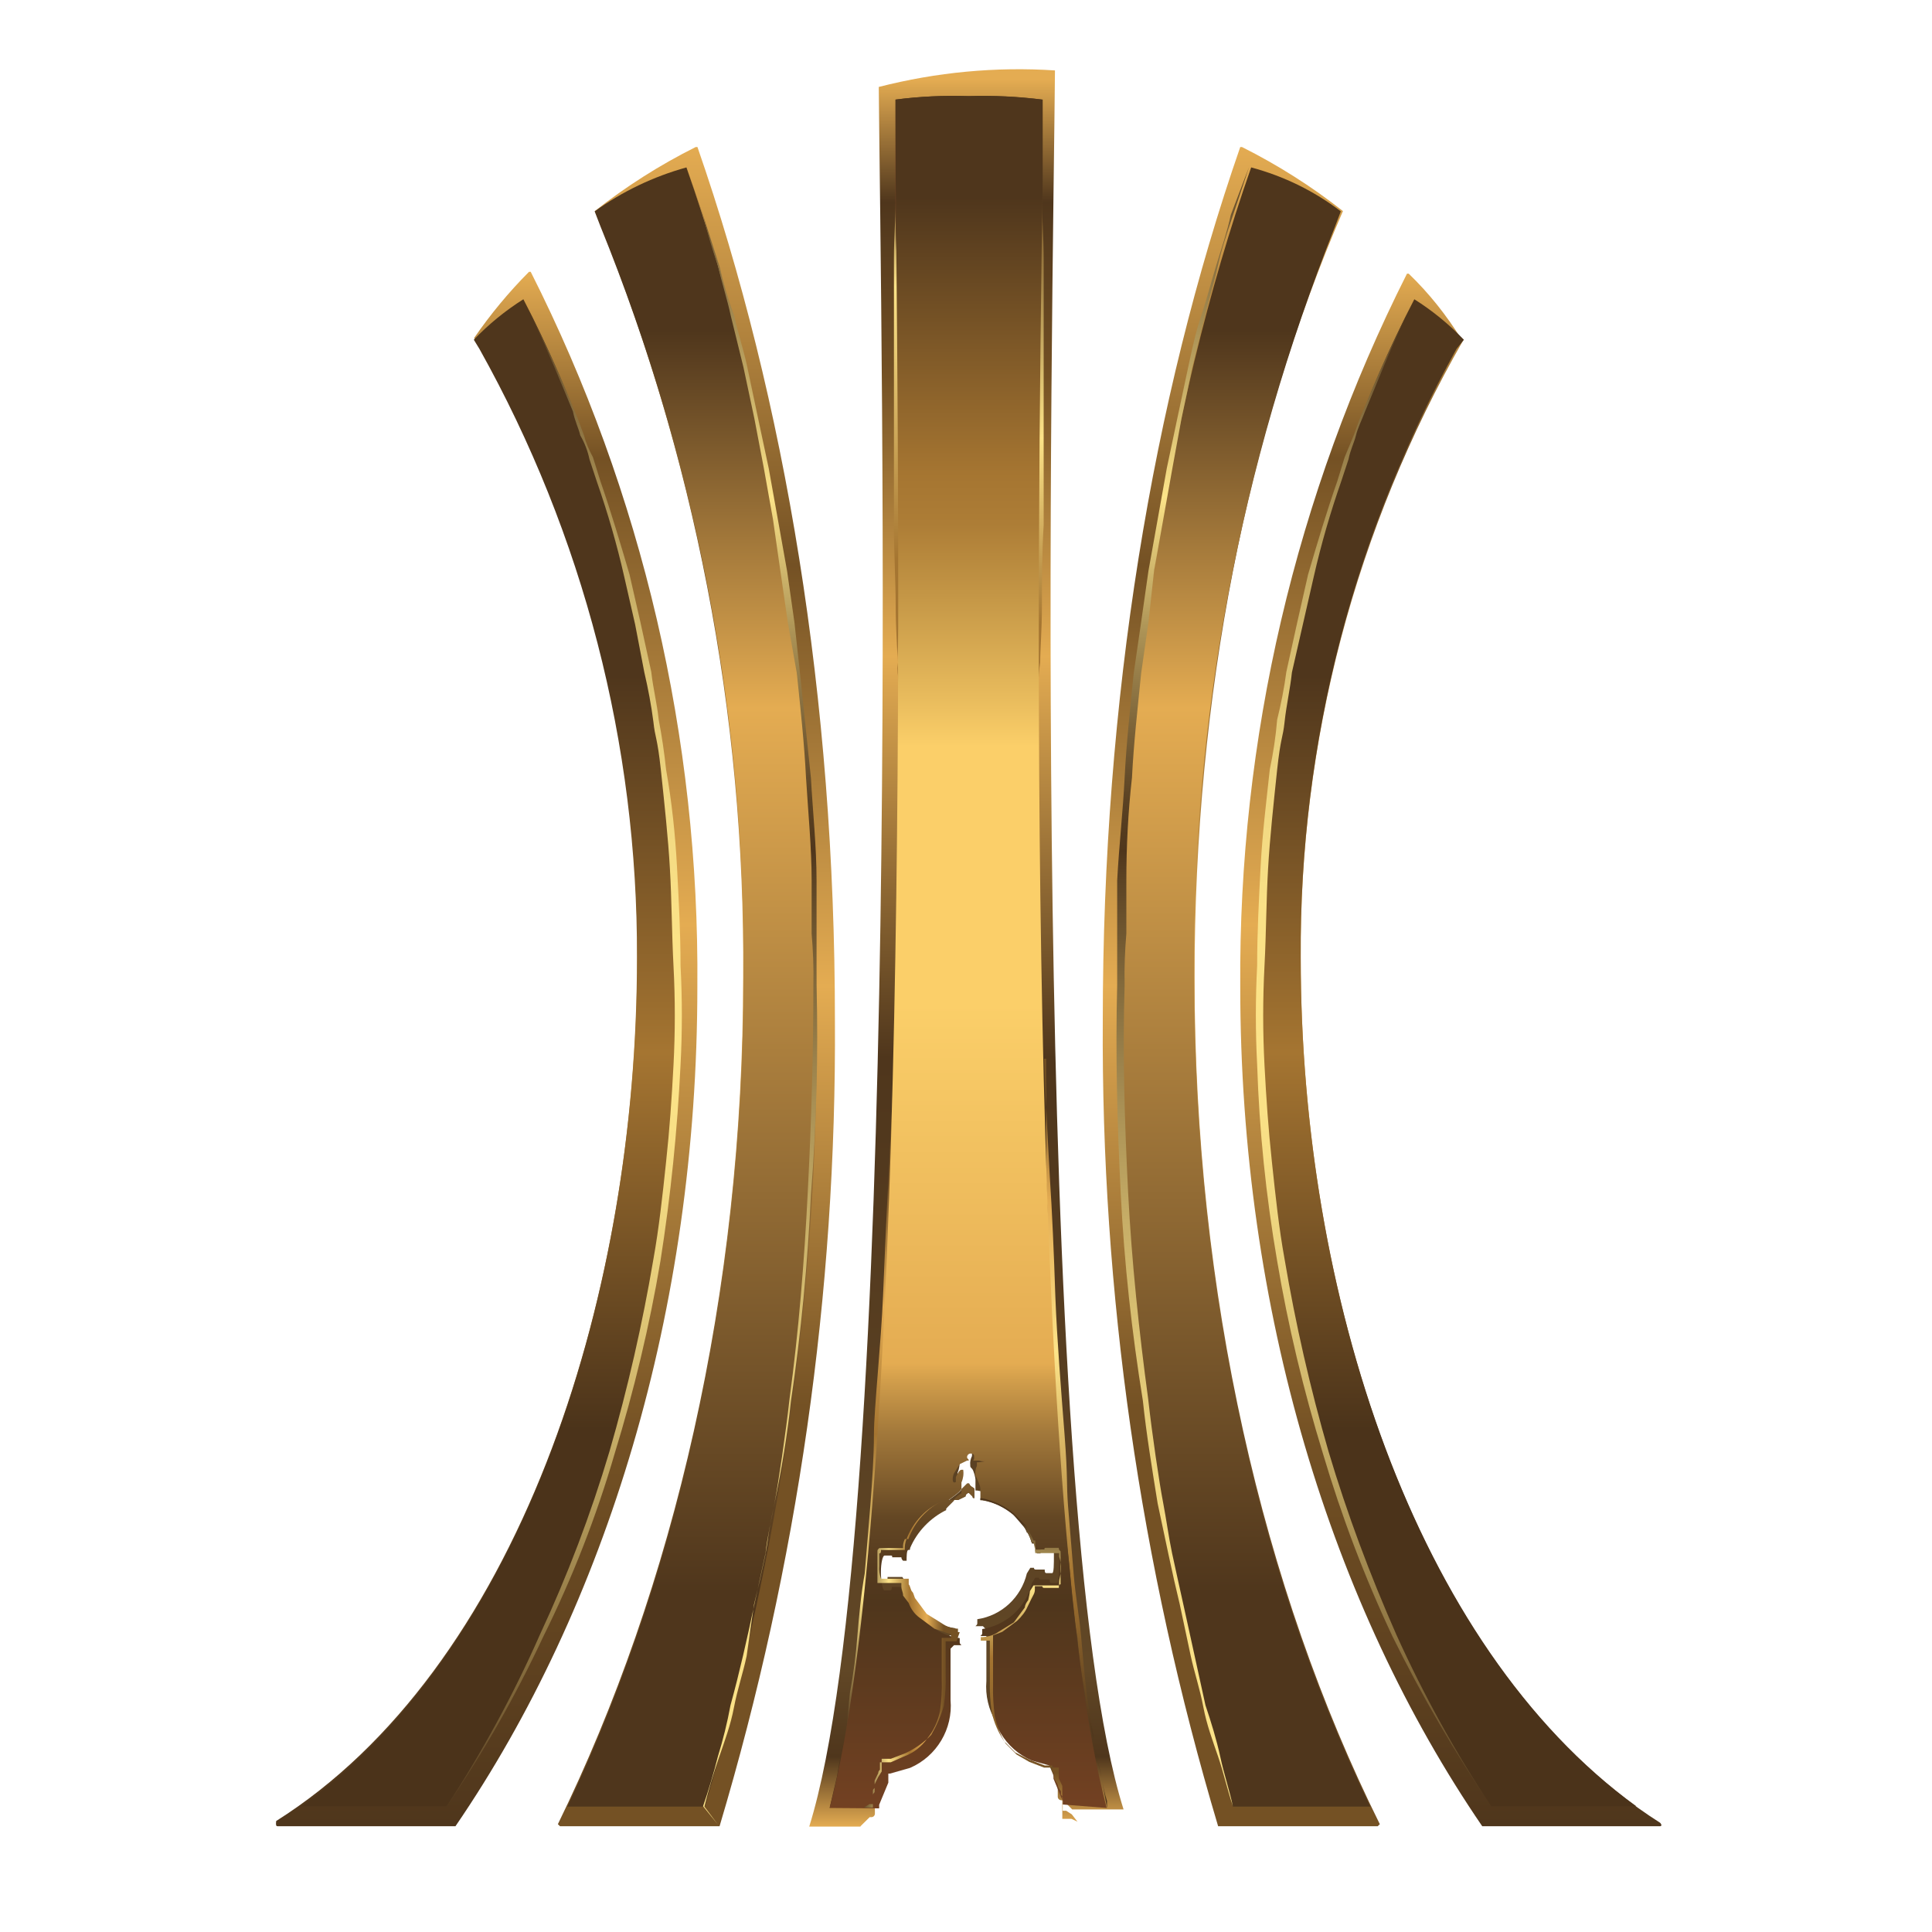<?xml version="1.0" encoding="UTF-8"?> <svg xmlns="http://www.w3.org/2000/svg" width="20" height="20" viewBox="0 0 20 20" fill="none"><path d="M10.087 15.415V15.509C10.076 15.509 10.069 15.502 10.069 15.491L10.033 15.455C10.011 15.455 9.996 15.473 9.996 15.491L9.92 15.528H9.825C9.844 15.509 9.938 15.451 9.956 15.415L10.015 15.357H10.033C10.047 15.397 10.087 15.397 10.087 15.415ZM8.908 18.905L9.003 18.811H9.021C9.043 18.811 9.057 18.793 9.057 18.774V18.658L9.152 18.428V18.276H9.17L9.378 18.217C9.654 18.097 9.822 17.813 9.796 17.515V16.965L9.833 16.929H9.909C9.891 16.911 9.891 16.911 9.891 16.893V16.856C9.636 16.823 9.432 16.631 9.378 16.383L9.341 16.325H9.188C9.188 16.343 9.188 16.361 9.17 16.361H9.119C9.101 16.361 9.083 16.267 9.083 16.172C9.083 16.077 9.101 16.001 9.119 16.001H9.177C9.196 16.001 9.196 16.001 9.196 16.019H9.29C9.29 16.034 9.298 16.048 9.308 16.055H9.345C9.345 16.019 9.363 15.979 9.363 15.943C9.363 15.906 9.381 15.943 9.381 15.924C9.454 15.75 9.589 15.608 9.76 15.528C9.742 15.528 9.76 15.509 9.778 15.491L9.836 15.433C9.836 15.415 9.873 15.375 9.913 15.357V15.244C9.931 15.204 9.938 15.156 9.931 15.113H9.913C9.894 15.113 9.876 15.149 9.854 15.189V15.226C9.854 15.244 9.854 15.244 9.836 15.244C9.818 15.244 9.818 15.186 9.836 15.149L9.894 15.055L9.971 15.018H9.989C9.989 15 9.971 15 9.971 14.982C9.971 14.96 9.989 14.945 10.007 14.945C10.044 14.945 10.044 14.964 10.044 14.982C10.044 15 10.044 15.018 10.025 15.018H10.084C10.127 15.033 10.178 15.025 10.215 15C10.167 15.022 10.117 15.036 10.062 15.036V15.073C10.047 15.102 10.04 15.135 10.044 15.167C10.044 15.186 10.044 15.186 10.062 15.204C10.08 15.222 10.098 15.298 10.098 15.317V15.43H10.117C10.357 15.466 10.553 15.637 10.63 15.866H10.648C10.666 15.903 10.666 15.943 10.684 15.979H10.721V15.943H10.815C10.815 15.924 10.815 15.924 10.834 15.924H10.892C10.91 15.924 10.91 16.001 10.91 16.096C10.91 16.19 10.91 16.285 10.892 16.285H10.834C10.815 16.285 10.815 16.267 10.815 16.248H10.721C10.71 16.248 10.703 16.241 10.703 16.23H10.666L10.63 16.288C10.571 16.536 10.368 16.725 10.117 16.762V16.798C10.117 16.816 10.117 16.816 10.098 16.834H10.175L10.211 16.871V17.402C10.186 17.701 10.353 17.985 10.63 18.105L10.837 18.163H10.855V18.258L10.95 18.487V18.6C10.95 18.621 10.968 18.636 10.986 18.636H11.005L11.099 18.731H11.631C10.637 15.586 10.903 3.004 10.921 0.729C10.309 0.689 9.694 0.747 9.097 0.9C9.116 3.178 9.363 15.757 8.377 18.909H8.908V18.905Z" fill="url(#paint0_linear_4351_329674)"></path><path d="M9.309 7.084C9.294 7.007 9.287 6.931 9.291 6.854C9.291 6.723 9.272 6.512 9.272 6.265C9.272 6.017 9.254 5.733 9.254 5.431V2.683C9.254 2.436 9.272 2.247 9.272 2.094C9.272 2.247 9.272 2.436 9.291 2.683V3.517C9.309 3.841 9.309 4.161 9.309 4.485V6.268C9.309 6.516 9.291 6.723 9.291 6.858L9.309 7.084Z" fill="url(#paint1_linear_4351_329674)"></path><path d="M8.588 18.716L8.664 18.392C8.683 18.279 8.701 18.163 8.741 18.014C8.777 17.861 8.777 17.712 8.799 17.519C8.836 17.326 8.861 17.129 8.876 16.929C8.894 16.721 8.912 16.51 8.952 16.285L9.01 15.582C9.028 15.335 9.047 15.087 9.047 14.843C9.047 14.596 9.123 13.875 9.141 13.42C9.159 12.965 9.178 12.547 9.199 12.168C9.236 11.448 9.258 10.953 9.258 10.953V11.295C9.258 11.502 9.258 11.808 9.24 12.187C9.221 12.565 9.24 12.965 9.221 13.42C9.203 13.875 9.163 14.37 9.145 14.862L9.087 15.582C9.068 15.83 9.05 16.055 9.01 16.285C8.974 16.514 8.974 16.74 8.934 16.947C8.897 17.155 8.876 17.344 8.857 17.515C8.839 17.686 8.799 17.875 8.763 18.01C8.726 18.141 8.704 18.294 8.686 18.389C8.668 18.483 8.628 18.578 8.628 18.636L8.588 18.716Z" fill="url(#paint2_linear_4351_329674)"></path><path d="M10.808 10.957C10.808 10.957 10.826 11.451 10.867 12.172C10.892 12.551 10.91 12.969 10.925 13.424C10.943 13.879 10.983 14.374 11.02 14.847C11.056 15.32 11.038 15.342 11.056 15.586L11.114 16.289C11.132 16.518 11.172 16.725 11.191 16.933C11.209 17.14 11.227 17.351 11.249 17.523C11.267 17.694 11.307 17.865 11.325 18.017C11.343 18.17 11.383 18.283 11.402 18.396L11.46 18.72V18.643C11.434 18.564 11.416 18.48 11.402 18.396C11.383 18.301 11.343 18.167 11.325 18.017C11.278 17.857 11.249 17.69 11.231 17.523C11.194 17.333 11.169 17.144 11.154 16.955C11.118 16.747 11.096 16.518 11.078 16.292C11.059 16.063 11.02 15.837 11.001 15.59L10.943 14.869C10.925 14.374 10.885 13.883 10.867 13.428C10.848 12.973 10.848 12.554 10.83 12.194V10.96H10.808V10.957Z" fill="url(#paint3_linear_4351_329674)"></path><path d="M10.786 1.865V2.094C10.786 2.247 10.804 2.436 10.804 2.683V5.435C10.786 5.737 10.786 6.025 10.786 6.269C10.786 6.516 10.768 6.723 10.768 6.858C10.757 6.935 10.75 7.011 10.75 7.087V6.858C10.75 6.727 10.732 6.516 10.732 6.269V3.517C10.75 3.215 10.75 2.927 10.75 2.683C10.75 2.44 10.768 2.247 10.768 2.094C10.779 2.017 10.786 1.941 10.786 1.865Z" fill="url(#paint4_linear_4351_329674)"></path><path d="M5.797 18.905H7.449C8.257 16.197 8.661 13.384 8.643 10.556C8.643 7.237 8.13 4.143 7.22 1.522H7.202C6.83 1.708 6.481 1.93 6.157 2.185C7.191 4.7 7.715 7.397 7.693 10.116C7.693 13.399 6.972 16.434 5.775 18.884L5.797 18.905Z" fill="url(#paint5_linear_4351_329674)"></path><path d="M7.106 1.733C6.764 1.828 6.444 1.981 6.156 2.188L6.215 2.341C7.219 4.813 7.722 7.455 7.696 10.123C7.696 13.329 7.012 16.288 5.873 18.702H7.296C8.082 16.074 8.471 13.34 8.453 10.6C8.453 7.368 7.998 4.274 7.106 1.733Z" fill="url(#paint6_linear_4351_329674)"></path><path d="M7.431 18.887L7.278 18.698C7.336 18.53 7.387 18.36 7.431 18.185C7.485 18.01 7.529 17.832 7.562 17.653C7.656 17.311 7.733 16.969 7.809 16.609L7.867 16.343L7.925 16.077C7.944 15.906 7.984 15.735 8.02 15.546C8.057 15.357 8.133 14.844 8.173 14.483C8.268 13.781 8.326 13.06 8.362 12.339C8.399 11.619 8.42 10.916 8.42 10.196C8.424 10.017 8.417 9.843 8.402 9.664V9.115C8.402 8.773 8.366 8.412 8.344 8.052C8.326 7.692 8.286 7.331 8.249 6.971L8.155 6.44L8.078 5.908L8.002 5.377L7.907 4.845L7.809 4.332L7.696 3.801L7.565 3.269C7.529 3.098 7.471 2.927 7.434 2.756C7.376 2.589 7.325 2.418 7.281 2.243L7.107 1.733L7.219 1.504L7.107 1.733L7.278 2.228L7.449 2.76C7.489 2.935 7.54 3.106 7.602 3.273C7.638 3.444 7.696 3.615 7.733 3.786L7.845 4.318L7.958 4.849L8.053 5.38L8.148 5.912L8.224 6.443L8.282 6.975L8.395 8.056C8.413 8.398 8.453 8.758 8.453 9.118V10.199C8.471 10.92 8.453 11.644 8.395 12.361C8.362 13.078 8.293 13.795 8.188 14.505C8.151 14.847 8.093 15.207 8.016 15.568C7.94 15.928 7.958 15.91 7.922 16.099L7.864 16.365L7.805 16.612L7.729 17.144C7.693 17.315 7.634 17.486 7.598 17.675C7.562 17.864 7.503 18.017 7.445 18.188C7.387 18.356 7.336 18.527 7.292 18.702L7.431 18.887Z" fill="url(#paint7_linear_4351_329674)"></path><path d="M2.874 18.905H4.715C6.273 16.627 7.219 13.573 7.219 10.214C7.241 7.644 6.652 5.107 5.494 2.814H5.476C5.265 3.026 5.076 3.255 4.908 3.499C6.025 5.442 6.608 7.652 6.597 9.894C6.597 13.519 5.327 17.293 2.859 18.851C2.855 18.887 2.855 18.905 2.874 18.905Z" fill="url(#paint8_linear_4351_329674)"></path><path d="M5.418 3.098C5.232 3.215 5.058 3.357 4.905 3.517L4.963 3.612C6.04 5.537 6.601 7.706 6.594 9.912C6.594 13.402 5.418 17.027 3.121 18.698H4.621C6.102 16.496 7.012 13.555 7.012 10.312C7.012 7.655 6.463 5.111 5.418 3.098Z" fill="url(#paint9_linear_4351_329674)"></path><path d="M5.418 3.098C5.57 3.4 5.72 3.706 5.854 4.027L5.949 4.256C5.985 4.332 6.007 4.409 6.044 4.503C6.065 4.583 6.098 4.66 6.138 4.733L6.215 4.98C6.327 5.304 6.422 5.624 6.517 5.948L6.63 6.443L6.742 6.956C6.761 7.128 6.801 7.28 6.819 7.451C6.852 7.622 6.877 7.794 6.895 7.965C6.954 8.296 6.99 8.634 7.008 8.969C7.026 9.311 7.045 9.653 7.045 9.996C7.063 10.338 7.063 10.68 7.045 11.022C7.012 11.703 6.943 12.38 6.837 13.053C6.724 13.726 6.564 14.392 6.364 15.044C6.175 15.695 5.927 16.332 5.625 16.94C5.338 17.555 5.003 18.145 4.62 18.705L4.715 18.913L4.62 18.705C4.992 18.137 5.316 17.541 5.589 16.922C5.876 16.307 6.116 15.674 6.309 15.026C6.499 14.37 6.651 13.704 6.764 13.035C6.822 12.711 6.859 12.372 6.895 12.03C6.932 11.688 6.954 11.368 6.972 11.026C6.99 10.684 6.99 10.341 6.972 9.999C6.954 9.657 6.954 9.315 6.935 8.995C6.917 8.674 6.877 8.31 6.841 7.968C6.804 7.626 6.782 7.644 6.764 7.473C6.742 7.302 6.71 7.131 6.67 6.96L6.575 6.465L6.462 5.97C6.386 5.635 6.291 5.308 6.178 4.984L6.102 4.754C6.084 4.667 6.051 4.583 6.007 4.507C5.989 4.431 5.949 4.354 5.931 4.259L5.836 4.03C5.701 3.706 5.57 3.404 5.418 3.098Z" fill="url(#paint10_linear_4351_329674)"></path><path d="M9.269 1.031V1.864C9.269 2.13 9.269 2.432 9.287 2.738H10.768C10.768 2.436 10.787 2.13 10.787 1.864V1.031C10.536 0.998 10.281 0.987 10.026 0.995C9.775 0.987 9.524 0.998 9.269 1.031Z" fill="url(#paint11_linear_4351_329674)"></path><path d="M8.588 18.716C9.421 15.586 9.309 5.661 9.272 1.864V1.031C9.523 0.998 9.778 0.987 10.033 0.995C10.288 0.987 10.539 1.002 10.794 1.031V1.864C10.735 5.661 10.623 15.586 11.456 18.716L11.001 18.68V18.643L10.906 18.414V18.283H10.888L10.681 18.225C10.404 18.105 10.237 17.821 10.262 17.522V16.973L10.226 16.936H10.149C10.168 16.918 10.168 16.918 10.168 16.9V16.864C10.419 16.823 10.623 16.638 10.681 16.39L10.717 16.332H10.754C10.754 16.343 10.761 16.35 10.772 16.35H10.866C10.866 16.369 10.866 16.387 10.885 16.387H10.943C10.961 16.387 10.961 16.292 10.961 16.198C10.961 16.103 10.961 16.026 10.943 16.026H10.885C10.866 16.026 10.866 16.026 10.866 16.045H10.772V16.081H10.735C10.717 16.045 10.717 16.005 10.699 15.968H10.681C10.604 15.739 10.408 15.568 10.168 15.531H10.149V15.419C10.149 15.4 10.149 15.382 10.113 15.306C10.077 15.229 10.095 15.288 10.095 15.269C10.095 15.237 10.098 15.204 10.113 15.175V15.138C10.164 15.138 10.219 15.124 10.266 15.102C10.226 15.127 10.178 15.135 10.135 15.12H10.066C10.084 15.12 10.084 15.102 10.084 15.084C10.084 15.066 10.084 15.047 10.047 15.047C10.026 15.047 10.011 15.066 10.011 15.084C10.011 15.102 10.029 15.102 10.029 15.12H10.011L9.935 15.157L9.876 15.251C9.858 15.288 9.858 15.346 9.876 15.346C9.895 15.346 9.895 15.346 9.895 15.328V15.291C9.913 15.255 9.931 15.215 9.953 15.215H9.971C9.978 15.258 9.971 15.306 9.953 15.346V15.459C9.916 15.477 9.876 15.517 9.876 15.535L9.818 15.593C9.8 15.611 9.782 15.63 9.8 15.63C9.629 15.713 9.494 15.855 9.421 16.026C9.421 16.045 9.421 16.045 9.403 16.045C9.385 16.045 9.385 16.121 9.385 16.157H9.349C9.338 16.146 9.331 16.136 9.331 16.121H9.236C9.236 16.103 9.236 16.103 9.218 16.103H9.156C9.138 16.103 9.119 16.179 9.119 16.274C9.119 16.369 9.138 16.463 9.156 16.463H9.214C9.232 16.463 9.232 16.445 9.232 16.427H9.385L9.421 16.485C9.476 16.736 9.68 16.925 9.935 16.958V16.995C9.935 17.013 9.935 17.013 9.953 17.031H9.876L9.84 17.067V17.599C9.866 17.897 9.698 18.181 9.421 18.301L9.214 18.36H9.196V18.454L9.101 18.683V18.72L8.588 18.716ZM10.029 15.357H10.011L9.953 15.415C9.935 15.451 9.84 15.51 9.822 15.528H9.916L9.993 15.491C9.993 15.47 10.011 15.455 10.029 15.455L10.066 15.491C10.066 15.502 10.073 15.51 10.084 15.51V15.415C10.088 15.397 10.047 15.397 10.029 15.357Z" fill="url(#paint12_linear_4351_329674)"></path><path d="M14.262 18.905H12.61C11.802 16.197 11.398 13.384 11.416 10.556C11.416 7.237 11.929 4.143 12.839 1.522H12.857C13.228 1.708 13.578 1.93 13.902 2.185C12.915 4.463 12.366 7.193 12.366 10.116C12.366 13.399 13.068 16.434 14.284 18.884L14.262 18.905Z" fill="url(#paint13_linear_4351_329674)"></path><path d="M12.952 1.733C13.291 1.824 13.604 1.977 13.88 2.188L13.822 2.341C12.836 4.816 12.337 7.459 12.363 10.123C12.363 13.329 13.025 16.288 14.186 18.702H12.763C11.977 16.074 11.587 13.34 11.606 10.6C11.606 7.368 12.06 4.274 12.952 1.733Z" fill="url(#paint14_linear_4351_329674)"></path><path d="M12.61 18.887L12.763 18.698C12.726 18.527 12.668 18.356 12.632 18.185C12.595 18.014 12.537 17.824 12.479 17.653L12.25 16.609L12.191 16.343L12.133 16.077C12.097 15.906 12.075 15.735 12.039 15.546C12.002 15.357 11.926 14.844 11.886 14.483C11.791 13.781 11.715 13.06 11.678 12.339C11.642 11.619 11.62 10.916 11.642 10.196C11.638 10.017 11.645 9.843 11.66 9.664V9.115C11.66 8.758 11.678 8.405 11.718 8.052C11.736 7.692 11.777 7.331 11.813 6.971L11.889 6.44L11.947 5.908L12.042 5.377L12.137 4.845L12.231 4.332L12.344 3.801L12.475 3.269C12.512 3.098 12.57 2.927 12.606 2.756C12.643 2.585 12.701 2.414 12.759 2.243L12.93 1.73L12.817 1.5L12.93 1.73L12.741 2.225C12.705 2.396 12.646 2.567 12.588 2.756C12.53 2.945 12.493 3.098 12.435 3.269C12.377 3.44 12.341 3.611 12.304 3.783L12.191 4.314L12.079 4.845L11.984 5.377L11.889 5.908L11.813 6.44L11.736 6.971C11.7 7.331 11.66 7.692 11.642 8.052C11.624 8.412 11.584 8.754 11.565 9.115V10.196C11.547 10.916 11.565 11.637 11.602 12.358C11.638 13.078 11.715 13.781 11.831 14.501C11.867 14.844 11.926 15.204 11.984 15.564L12.097 16.096L12.155 16.361L12.213 16.609L12.326 17.14C12.363 17.311 12.421 17.482 12.457 17.672C12.493 17.861 12.552 18.014 12.61 18.185C12.668 18.356 12.705 18.527 12.763 18.698L12.61 18.887Z" fill="url(#paint15_linear_4351_329674)"></path><path d="M17.185 18.905H15.344C13.786 16.627 12.839 13.573 12.839 10.214C12.821 7.651 13.411 5.122 14.565 2.833H14.583C14.794 3.036 14.976 3.266 15.132 3.517H15.151C14.033 5.46 13.451 7.67 13.465 9.912C13.465 13.537 14.736 17.311 17.185 18.869C17.203 18.887 17.203 18.905 17.185 18.905Z" fill="url(#paint16_linear_4351_329674)"></path><path d="M14.641 3.098C14.827 3.215 15.001 3.357 15.154 3.517L15.078 3.612C14.008 5.537 13.451 7.706 13.465 9.912C13.465 13.402 14.641 17.027 16.938 18.698H15.438C13.957 16.496 13.029 13.555 13.029 10.312C13.029 7.655 13.597 5.111 14.641 3.098Z" fill="url(#paint17_linear_4351_329674)"></path><path d="M14.641 3.098C14.488 3.4 14.339 3.706 14.204 4.027L14.109 4.256C14.073 4.332 14.051 4.409 14.015 4.503L13.92 4.733L13.844 4.98C13.731 5.304 13.636 5.624 13.541 5.948L13.429 6.443L13.316 6.956C13.294 7.124 13.261 7.288 13.221 7.451C13.207 7.622 13.181 7.794 13.145 7.965C13.108 8.307 13.068 8.627 13.05 8.969C13.032 9.311 13.014 9.653 13.014 9.996C12.996 10.338 12.996 10.68 13.014 11.022C13.036 11.703 13.105 12.38 13.221 13.053C13.334 13.726 13.494 14.392 13.694 15.044C13.887 15.695 14.127 16.329 14.415 16.94C14.717 17.552 15.059 18.141 15.441 18.705L15.347 18.913L15.441 18.705C15.063 18.137 14.735 17.541 14.455 16.922C14.182 16.303 13.945 15.67 13.753 15.026C13.563 14.37 13.411 13.704 13.298 13.035C13.239 12.711 13.203 12.372 13.167 12.03C13.13 11.688 13.108 11.368 13.09 11.026C13.072 10.684 13.072 10.341 13.09 9.999C13.108 9.657 13.108 9.315 13.127 8.995C13.145 8.674 13.185 8.31 13.221 7.968C13.258 7.626 13.28 7.644 13.298 7.473C13.316 7.302 13.356 7.131 13.374 6.96L13.487 6.465L13.6 5.97C13.676 5.635 13.771 5.308 13.884 4.984L13.96 4.754C13.978 4.66 14.018 4.583 14.037 4.507C14.055 4.431 14.095 4.354 14.131 4.259L14.226 4.03C14.357 3.706 14.488 3.404 14.641 3.098Z" fill="url(#paint18_linear_4351_329674)"></path><path d="M9.935 16.896H9.917V16.86C9.855 16.86 9.797 16.838 9.746 16.802L9.593 16.707L9.48 16.554C9.462 16.536 9.462 16.496 9.444 16.478C9.425 16.46 9.425 16.42 9.407 16.401V16.343H9.12C9.105 16.299 9.098 16.256 9.102 16.212V16.081C9.12 16.081 9.12 16.063 9.12 16.045H9.367C9.364 16.005 9.371 15.968 9.385 15.932H9.404C9.466 15.757 9.593 15.612 9.764 15.535C9.589 15.612 9.451 15.754 9.385 15.932H9.367C9.353 15.961 9.345 15.994 9.349 16.026H9.102C9.083 16.045 9.083 16.045 9.083 16.063V16.387H9.331V16.423C9.331 16.46 9.349 16.482 9.349 16.518L9.407 16.594C9.429 16.656 9.469 16.711 9.52 16.747L9.673 16.86L9.844 16.918V16.955H9.749V17.388C9.753 17.497 9.746 17.602 9.731 17.712C9.709 17.817 9.666 17.916 9.6 17.996C9.538 18.083 9.455 18.148 9.353 18.185L9.222 18.243H9.109V18.32C9.098 18.33 9.091 18.341 9.091 18.356L9.054 18.432V18.545C9.054 18.563 9.036 18.563 9.036 18.582V18.713H8.941L8.883 18.789L8.941 18.713L9 18.676H9.036V18.545C9.036 18.527 9.036 18.527 9.054 18.509V18.472L9.091 18.396L9.127 18.338V18.207H9.222L9.375 18.148C9.473 18.101 9.564 18.039 9.64 17.959C9.695 17.864 9.742 17.763 9.771 17.657C9.786 17.552 9.793 17.442 9.789 17.333V16.991H9.902L9.935 16.896Z" fill="url(#paint19_linear_4351_329674)"></path><path d="M11.092 18.829H10.997V18.487L10.961 18.411V18.298H10.808L10.655 18.239L10.524 18.163L10.411 18.05C10.357 17.963 10.32 17.865 10.298 17.766C10.284 17.661 10.277 17.552 10.28 17.442V16.929L10.375 16.893L10.528 16.78C10.575 16.736 10.615 16.685 10.64 16.627L10.677 16.551C10.695 16.514 10.713 16.492 10.713 16.456V16.42H10.79C10.79 16.431 10.797 16.438 10.808 16.438H10.961C10.961 16.42 10.961 16.401 10.979 16.401V16.059C10.961 16.041 10.961 16.041 10.961 16.023H10.83C10.812 16.023 10.812 16.023 10.812 16.041H10.717V15.947H10.699C10.677 15.896 10.651 15.845 10.622 15.794L10.491 15.663C10.397 15.586 10.287 15.535 10.167 15.51H10.149V15.528H10.167C10.287 15.55 10.397 15.604 10.491 15.681L10.604 15.812C10.637 15.859 10.662 15.91 10.681 15.965H10.699C10.71 16.001 10.713 16.041 10.717 16.078H10.964V16.114C10.979 16.158 10.986 16.201 10.983 16.245C10.983 16.303 10.964 16.34 10.964 16.376V16.412H10.699L10.662 16.471C10.659 16.503 10.651 16.532 10.644 16.565C10.626 16.587 10.611 16.613 10.608 16.642L10.495 16.795L10.342 16.889C10.291 16.926 10.233 16.944 10.171 16.947H10.153V16.984H10.247V17.402C10.244 17.512 10.251 17.617 10.266 17.726C10.291 17.835 10.335 17.937 10.397 18.028L10.509 18.141L10.662 18.218L10.815 18.276H10.892V18.312C10.892 18.331 10.892 18.349 10.91 18.349V18.407L10.946 18.465C10.95 18.494 10.964 18.52 10.983 18.542V18.578C10.994 18.589 11.001 18.6 11.001 18.614V18.745H11.037L11.095 18.782L11.154 18.858L11.092 18.829Z" fill="url(#paint20_linear_4351_329674)"></path><defs><linearGradient id="paint0_linear_4351_329674" x1="10.01" y1="18.906" x2="10.01" y2="0.83" gradientUnits="userSpaceOnUse"><stop stop-color="#E4AC52"></stop><stop offset="0.04" stop-color="#4F361C"></stop><stop offset="0.09" stop-color="#614726"></stop><stop offset="0.44" stop-color="#4F361C"></stop><stop offset="0.67" stop-color="#E4AC52"></stop><stop offset="0.83" stop-color="#745124"></stop><stop offset="0.93" stop-color="#4F361C"></stop><stop offset="1" stop-color="#E4AC52"></stop></linearGradient><linearGradient id="paint1_linear_4351_329674" x1="9.28" y1="7.09" x2="9.28" y2="1.873" gradientUnits="userSpaceOnUse"><stop offset="0.25" stop-color="#A57531"></stop><stop offset="0.79" stop-color="#FDE489"></stop><stop offset="1" stop-color="#745124"></stop></linearGradient><linearGradient id="paint2_linear_4351_329674" x1="8.919" y1="18.732" x2="8.919" y2="10.959" gradientUnits="userSpaceOnUse"><stop offset="0.1" stop-color="#4F361C"></stop><stop offset="0.29" stop-color="#FDE489"></stop><stop offset="0.5" stop-color="#A57531"></stop><stop offset="0.67" stop-color="#E4AC52"></stop><stop offset="0.84" stop-color="#745124"></stop></linearGradient><linearGradient id="paint3_linear_4351_329674" x1="11.13" y1="18.732" x2="11.13" y2="10.959" gradientUnits="userSpaceOnUse"><stop offset="0.1" stop-color="#4F361C"></stop><stop offset="0.31" stop-color="#A57531"></stop><stop offset="0.61" stop-color="#FDE489"></stop><stop offset="0.81" stop-color="#E4AC52"></stop><stop offset="0.97" stop-color="#745124"></stop></linearGradient><linearGradient id="paint4_linear_4351_329674" x1="10.769" y1="7.09" x2="10.769" y2="1.871" gradientUnits="userSpaceOnUse"><stop offset="0.12" stop-color="#A57531"></stop><stop offset="0.49" stop-color="#FDE489"></stop><stop offset="0.97" stop-color="#745124"></stop></linearGradient><linearGradient id="paint5_linear_4351_329674" x1="7.212" y1="18.906" x2="7.212" y2="1.505" gradientUnits="userSpaceOnUse"><stop stop-color="#745124"></stop><stop offset="0.25" stop-color="#745124"></stop><stop offset="0.5" stop-color="#E4AC52"></stop><stop offset="0.75" stop-color="#745124"></stop><stop offset="1" stop-color="#E4AC52"></stop></linearGradient><linearGradient id="paint6_linear_4351_329674" x1="7.164" y1="18.698" x2="7.164" y2="1.733" gradientUnits="userSpaceOnUse"><stop offset="0.13" stop-color="#4F361C"></stop><stop offset="0.67" stop-color="#E4AC52"></stop><stop offset="0.9" stop-color="#4F361C"></stop></linearGradient><linearGradient id="paint7_linear_4351_329674" x1="7.784" y1="18.922" x2="7.784" y2="1.482" gradientUnits="userSpaceOnUse"><stop stop-color="#FDE489"></stop><stop offset="0.11" stop-color="#FAE187"></stop><stop offset="0.2" stop-color="#F0D781"></stop><stop offset="0.28" stop-color="#DFC676"></stop><stop offset="0.36" stop-color="#C7AE67"></stop><stop offset="0.43" stop-color="#A88F54"></stop><stop offset="0.5" stop-color="#836A3C"></stop><stop offset="0.57" stop-color="#573E21"></stop><stop offset="0.58" stop-color="#4F361C"></stop><stop offset="0.61" stop-color="#5B4223"></stop><stop offset="0.65" stop-color="#7A6137"></stop><stop offset="0.71" stop-color="#AC9356"></stop><stop offset="0.78" stop-color="#F1D881"></stop><stop offset="0.79" stop-color="#FDE489"></stop><stop offset="0.93" stop-color="#876E3F"></stop><stop offset="1" stop-color="#4F361C"></stop></linearGradient><linearGradient id="paint8_linear_4351_329674" x1="5.038" y1="18.906" x2="5.038" y2="2.815" gradientUnits="userSpaceOnUse"><stop stop-color="#4F361C"></stop><stop offset="0.25" stop-color="#745124"></stop><stop offset="0.58" stop-color="#E4AC52"></stop><stop offset="0.88" stop-color="#745124"></stop><stop offset="1" stop-color="#E4AC52"></stop></linearGradient><linearGradient id="paint9_linear_4351_329674" x1="5.067" y1="18.698" x2="5.067" y2="3.099" gradientUnits="userSpaceOnUse"><stop offset="0.25" stop-color="#4B331A"></stop><stop offset="0.5" stop-color="#A57531"></stop><stop offset="0.75" stop-color="#4F361C"></stop></linearGradient><linearGradient id="paint10_linear_4351_329674" x1="5.842" y1="18.906" x2="5.842" y2="3.075" gradientUnits="userSpaceOnUse"><stop stop-color="#4F361C"></stop><stop offset="0.07" stop-color="#765D34"></stop><stop offset="0.18" stop-color="#A68D52"></stop><stop offset="0.27" stop-color="#CCB36A"></stop><stop offset="0.36" stop-color="#E7CE7B"></stop><stop offset="0.44" stop-color="#F7DE85"></stop><stop offset="0.5" stop-color="#FDE489"></stop><stop offset="0.6" stop-color="#FAE187"></stop><stop offset="0.67" stop-color="#F0D781"></stop><stop offset="0.74" stop-color="#DFC676"></stop><stop offset="0.81" stop-color="#C7AE67"></stop><stop offset="0.87" stop-color="#A88F54"></stop><stop offset="0.93" stop-color="#836A3C"></stop><stop offset="0.99" stop-color="#573E21"></stop><stop offset="1" stop-color="#4F361C"></stop></linearGradient><linearGradient id="paint11_linear_4351_329674" x1="10.029" y1="2.744" x2="10.029" y2="0.985" gradientUnits="userSpaceOnUse"><stop stop-color="#4F361C"></stop><stop offset="0.14" stop-color="#5B3A1F"></stop><stop offset="0.41" stop-color="#6E4123"></stop><stop offset="0.6" stop-color="#754324"></stop><stop offset="1" stop-color="#4F361C"></stop></linearGradient><linearGradient id="paint12_linear_4351_329674" x1="10.02" y1="0.991" x2="10.02" y2="18.717" gradientUnits="userSpaceOnUse"><stop offset="0.06" stop-color="#4F361C"></stop><stop offset="0.22" stop-color="#A57531"></stop><stop offset="0.25" stop-color="#AD7D36"></stop><stop offset="0.29" stop-color="#C39545"></stop><stop offset="0.35" stop-color="#E7BA5C"></stop><stop offset="0.38" stop-color="#FBCF69"></stop><stop offset="0.53" stop-color="#FBCF69"></stop><stop offset="0.74" stop-color="#E4AC52"></stop><stop offset="0.75" stop-color="#D29E4B"></stop><stop offset="0.78" stop-color="#A3793B"></stop><stop offset="0.81" stop-color="#7F5C2D"></stop><stop offset="0.83" stop-color="#644724"></stop><stop offset="0.86" stop-color="#553A1E"></stop><stop offset="0.88" stop-color="#4F361C"></stop><stop offset="1" stop-color="#734122"></stop></linearGradient><linearGradient id="paint13_linear_4351_329674" x1="12.847" y1="18.906" x2="12.847" y2="1.505" gradientUnits="userSpaceOnUse"><stop stop-color="#745124"></stop><stop offset="0.25" stop-color="#745124"></stop><stop offset="0.5" stop-color="#E4AC52"></stop><stop offset="0.75" stop-color="#745124"></stop><stop offset="1" stop-color="#E4AC52"></stop></linearGradient><linearGradient id="paint14_linear_4351_329674" x1="12.895" y1="18.698" x2="12.895" y2="1.733" gradientUnits="userSpaceOnUse"><stop offset="0.13" stop-color="#4F361C"></stop><stop offset="0.67" stop-color="#E4AC52"></stop><stop offset="0.9" stop-color="#4F361C"></stop></linearGradient><linearGradient id="paint15_linear_4351_329674" x1="12.246" y1="18.922" x2="12.246" y2="1.482" gradientUnits="userSpaceOnUse"><stop stop-color="#FDE489"></stop><stop offset="0.11" stop-color="#FAE187"></stop><stop offset="0.2" stop-color="#F0D781"></stop><stop offset="0.28" stop-color="#DFC676"></stop><stop offset="0.36" stop-color="#C7AE67"></stop><stop offset="0.43" stop-color="#A88F54"></stop><stop offset="0.5" stop-color="#836A3C"></stop><stop offset="0.57" stop-color="#573E21"></stop><stop offset="0.58" stop-color="#4F361C"></stop><stop offset="0.61" stop-color="#5B4223"></stop><stop offset="0.65" stop-color="#7A6137"></stop><stop offset="0.71" stop-color="#AC9356"></stop><stop offset="0.78" stop-color="#F1D881"></stop><stop offset="0.79" stop-color="#FDE489"></stop><stop offset="0.93" stop-color="#876E3F"></stop><stop offset="1" stop-color="#4F361C"></stop></linearGradient><linearGradient id="paint16_linear_4351_329674" x1="15.018" y1="18.906" x2="15.018" y2="2.812" gradientUnits="userSpaceOnUse"><stop stop-color="#4F361C"></stop><stop offset="0.25" stop-color="#745124"></stop><stop offset="0.58" stop-color="#E4AC52"></stop><stop offset="0.88" stop-color="#745124"></stop><stop offset="1" stop-color="#E4AC52"></stop></linearGradient><linearGradient id="paint17_linear_4351_329674" x1="14.982" y1="18.698" x2="14.982" y2="3.099" gradientUnits="userSpaceOnUse"><stop offset="0.25" stop-color="#4B331A"></stop><stop offset="0.5" stop-color="#A57531"></stop><stop offset="0.75" stop-color="#4F361C"></stop></linearGradient><linearGradient id="paint18_linear_4351_329674" x1="14.216" y1="18.906" x2="14.216" y2="3.075" gradientUnits="userSpaceOnUse"><stop stop-color="#4F361C"></stop><stop offset="0.07" stop-color="#765D34"></stop><stop offset="0.18" stop-color="#A68D52"></stop><stop offset="0.27" stop-color="#CCB36A"></stop><stop offset="0.36" stop-color="#E7CE7B"></stop><stop offset="0.44" stop-color="#F7DE85"></stop><stop offset="0.5" stop-color="#FDE489"></stop><stop offset="0.6" stop-color="#FAE187"></stop><stop offset="0.67" stop-color="#F0D781"></stop><stop offset="0.74" stop-color="#DFC676"></stop><stop offset="0.81" stop-color="#C7AE67"></stop><stop offset="0.87" stop-color="#A88F54"></stop><stop offset="0.93" stop-color="#836A3C"></stop><stop offset="0.99" stop-color="#573E21"></stop><stop offset="1" stop-color="#4F361C"></stop></linearGradient><linearGradient id="paint19_linear_4351_329674" x1="8.902" y1="17.161" x2="9.933" y2="17.161" gradientUnits="userSpaceOnUse"><stop stop-color="#4F361C"></stop><stop offset="0.29" stop-color="#FDE489"></stop><stop offset="0.5" stop-color="#A57531"></stop><stop offset="0.67" stop-color="#E4AC52"></stop><stop offset="0.84" stop-color="#745124"></stop></linearGradient><linearGradient id="paint20_linear_4351_329674" x1="10.646" y1="18.91" x2="10.646" y2="15.419" gradientUnits="userSpaceOnUse"><stop stop-color="#E4AC52"></stop><stop offset="0.16" stop-color="#745124"></stop><stop offset="0.5" stop-color="#A57531"></stop><stop offset="0.71" stop-color="#FDE489"></stop><stop offset="0.9" stop-color="#4F361C"></stop></linearGradient></defs></svg> 